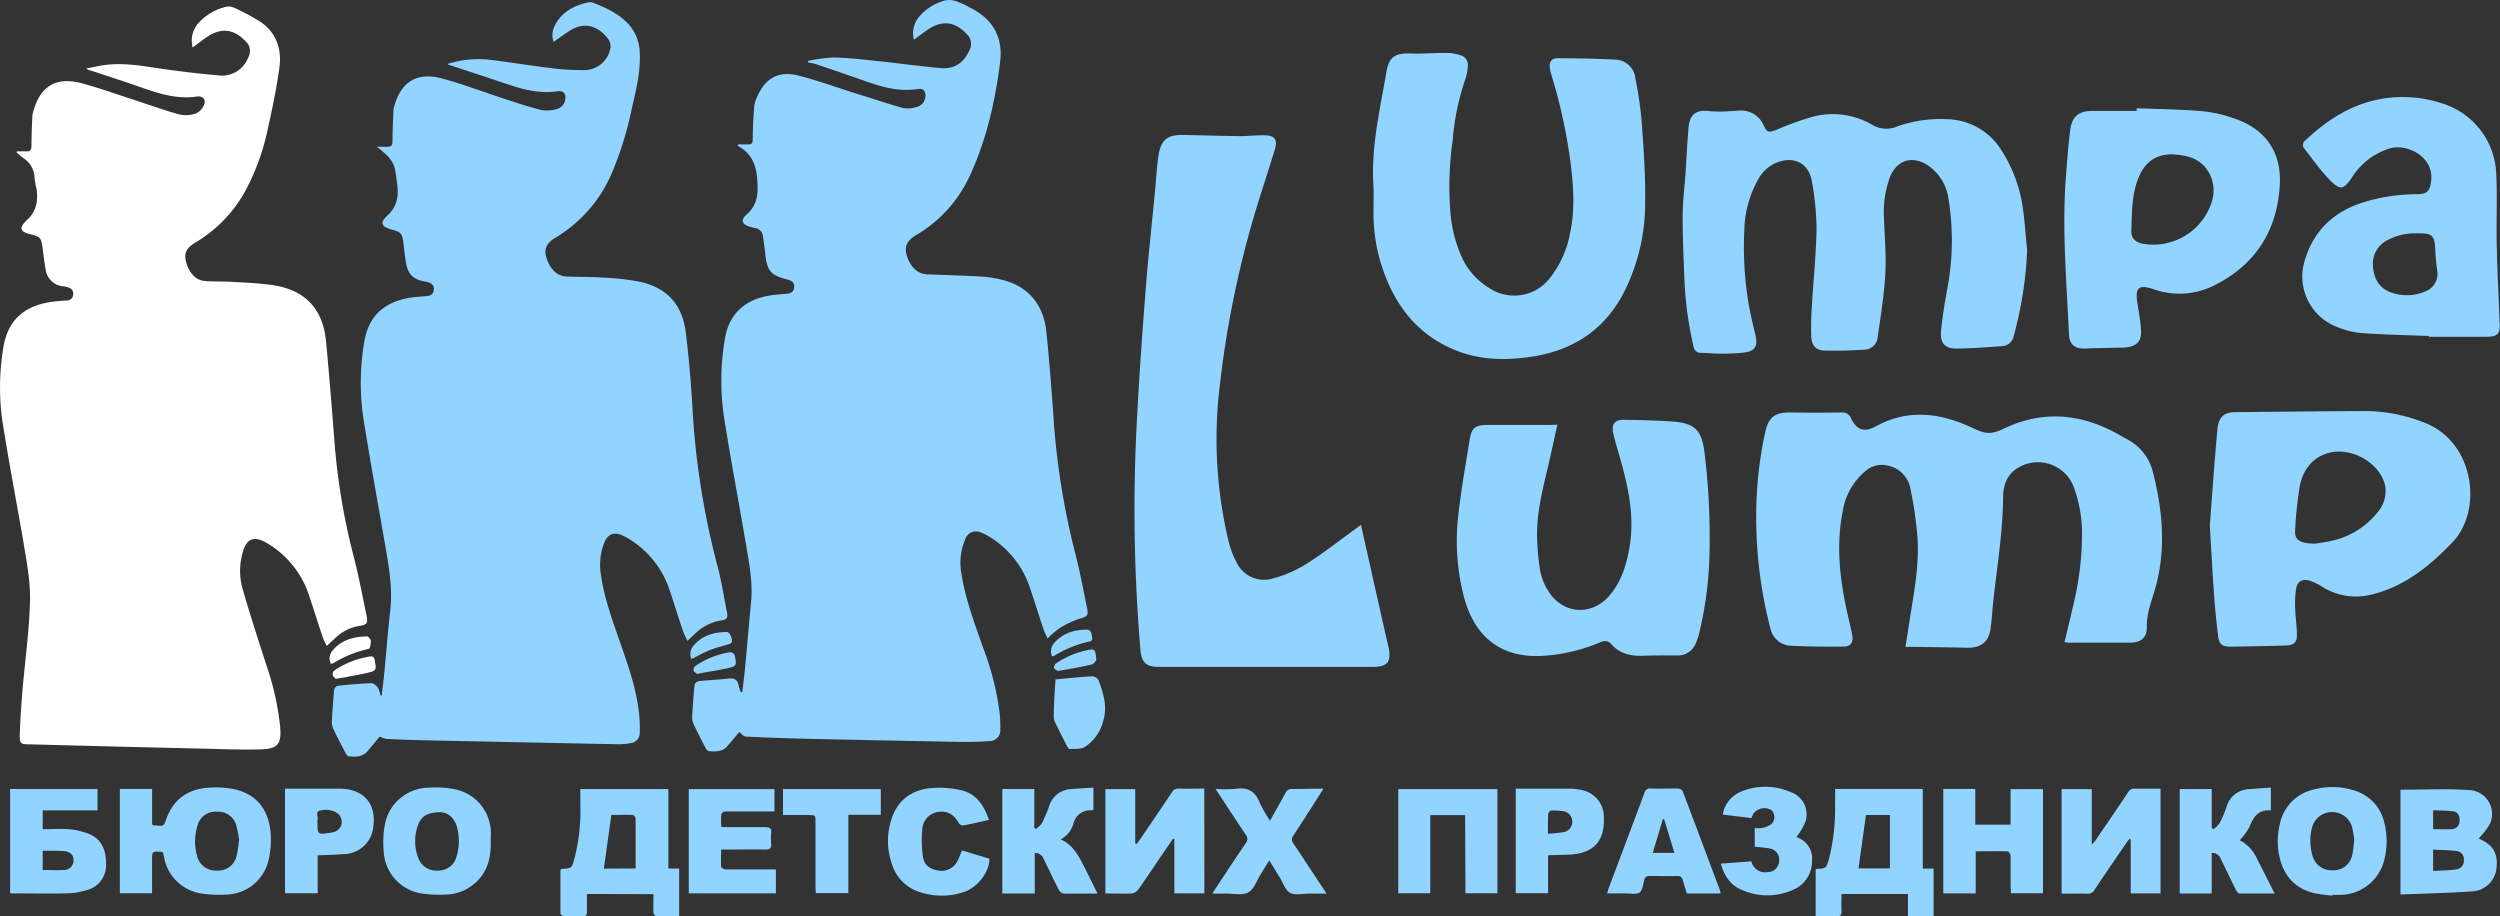 <svg xmlns="http://www.w3.org/2000/svg" viewBox="0 0 547.11 200.57"><rect x="0" y="0" width="547.11" height="200.57" fill="#333333" stroke="none"/><defs><style>.cls-1{fill:#91d4ff;}.cls-2{fill:#fff;}</style></defs><title>Logo_svg_2</title><g id="Слой_2" data-name="Слой 2"><g id="Слой_1-2" data-name="Слой 1"><path class="cls-1" d="M83.53,152.23c.2-1.68.42-3.37.58-5.06.44-4.57.79-9.16,1.31-13.72.48-4.32-.17-8.53-.89-12.75-1.66-9.72-3.46-19.42-5-29.16a52.89,52.89,0,0,1,.17-16.61c.93-5.85,4.48-9,10.48-9.84,1-.13,2-.21,3-.27s1.67-.38,1.76-1.42-.63-1.47-1.49-1.71a5.77,5.77,0,0,0-.6-.1c-2.48-.5-3.56-1.56-4-4.1-.26-1.41-.39-2.85-.56-4.27-.26-2.15-.5-2.42-2.62-3s-2.65-1.46-.94-3c2.47-2.23,2.58-4.87,2.06-7.78a18.91,18.91,0,0,0-.48-2.95,7,7,0,0,0-1.41-2.27,25.32,25.32,0,0,0-2.44-2.11h2.33c.79,0,1.1-.3,1.1-1.15,0-2.31.14-4.63.22-6.94a3,3,0,0,1,.12-.58c1.45-5.52,5-7.76,10.55-6.25,4.69,1.27,9.25,3,13.87,4.53,2.58.83,5.16,1.69,7.78,2.35a7.67,7.67,0,0,0,3.19-.13,2.56,2.56,0,0,0,2.09-2.22c.2-1.18-.44-1.94-1.62-1.76-3.92.61-7.6-.36-11.26-1.6-4.19-1.42-8.4-2.78-12.59-4.18-.07,0-.12-.1-.24-.21a22.49,22.49,0,0,1,9.27-.88c4.6.57,9.17,1.32,13.77,1.87a53.55,53.55,0,0,0,7.05.38,5.84,5.84,0,0,0,5.46-4.61,2.83,2.83,0,0,0-.31-2c-1.72-2.42-4.64-4.24-8.1-2.27-1.34.77-2.57,1.74-4,2.7a4.48,4.48,0,0,1,.31-3.62c1.48-2.94,4.14-4.3,7.19-5a2.1,2.1,0,0,1,1.19.07c2.88,1.13,5.66,2.42,7.8,4.77A9.6,9.6,0,0,1,140,11.45c.23,4.13-.78,8.09-1.68,12.06a74.69,74.69,0,0,1-4.53,14.61A30.25,30.25,0,0,1,121.58,52c-1.87,1.1-2.5,2.39-2.1,4,.65,2.63,2.3,4.39,4.37,4.5,2.67.13,5.36.06,8,.24a57.18,57.18,0,0,1,8,.88c6.13,1.31,9.49,5,10.25,11.27.62,5.15,1.08,10.33,1.39,15.51a172.81,172.81,0,0,0,5.43,35.1c.94,3.42,1.48,7,2.16,10.44.27,1.38,0,1.66-1.38,1.86a10.53,10.53,0,0,0-5.65,2.94l-1.63,1.52c-.37-.86-.74-1.56-1-2.3-1-2.91-1.86-5.85-2.86-8.76a20.68,20.68,0,0,0-9-11.31,13,13,0,0,0-1.16-.63c-2.08-1-3.47-.4-4.26,1.75a13.51,13.51,0,0,0-.66,6.61c.74,5.26,2.56,10.21,4.3,15.18s3.54,10.11,4.09,15.48a29,29,0,0,1,.13,4.06,2.21,2.21,0,0,1-2,2.29,12.85,12.85,0,0,1-2.62.25q-21.16-.42-42.34-.87-4.2-.09-8.39-.3a6.74,6.74,0,0,1-1.56-.51c-.78.93-1.72,2.09-2.69,3.22-1.11,1.29-2.63,1.25-4.1,1.08-.34,0-.66-.68-.88-1.1-.85-1.6-1.69-3.21-2.47-4.86a3.58,3.58,0,0,1-.33-1.61q.18-3.54.52-7.06a1.17,1.17,0,0,1,.77-.79c2.47-.25,4.94-.48,7.41-.57.46,0,1.06.56,1.38,1a5.63,5.63,0,0,1,.56,1.68Z"/><path class="cls-1" d="M162.45,151.48c.2-1.73.43-3.46.59-5.19.46-4.86.86-9.72,1.33-14.57.41-4.28-.42-8.45-1.12-12.62-1.57-9.25-3.33-18.47-4.79-27.74a54.3,54.3,0,0,1,.18-17.21c.9-5.52,4.49-8.74,10.22-9.54,1.06-.15,2.14-.22,3.22-.31.92-.07,1.66-.39,1.73-1.44s-.62-1.47-1.51-1.69c-3.68-.93-4.48-1.91-4.85-5.88-.12-1.19-.32-2.38-.48-3.57a2,2,0,0,0-1.78-1.82c-.27,0-.54-.14-.81-.21-2-.5-2.46-1.44-.92-2.81,2.57-2.3,2.48-5,2.21-8.1s-1.48-5.39-4.25-6.9l.16-.28c.52,0,1,0,1.55,0,1.53.06,1.59-.08,1.61-1.58,0-2.26.15-4.53.32-6.8a6.26,6.26,0,0,1,.6-1.93c1.71-4.1,4.69-5.86,9-4.77s8.68,2.69,13,4.05c3.31,1,6.6,2.14,9.94,3.06a6.08,6.08,0,0,0,2.83-.16,2.58,2.58,0,0,0,2.1-2.45c0-1.13-.49-1.73-1.59-1.55-4,.65-7.69-.35-11.37-1.65s-7.31-2.53-11-3.78a14.73,14.73,0,0,0-1.75-.38l0-.33a35.29,35.29,0,0,1,5.65-.75c3.19.07,6.37.44,9.54.78,4.65.48,9.27,1.14,13.93,1.55,3,.26,5-1.24,6.23-3.94a2.92,2.92,0,0,0-.6-3.51c-2.66-2.81-5.48-3.11-8.66-.88-.94.66-1.86,1.35-2.91,2.12a5.61,5.61,0,0,1,1.12-5A11.09,11.09,0,0,1,206.84.1a4.59,4.59,0,0,1,2.55.22,21.39,21.39,0,0,1,3,1.41c4.89,2.44,7.16,6.45,6.48,11.84-1.08,8.63-3,17.08-6.68,25a29.05,29.05,0,0,1-11.67,12.86c-2,1.18-2.61,2.47-2.15,4.22.68,2.6,2.37,4.29,4.48,4.38,4,.17,7.91.26,11.86.49a25.7,25.7,0,0,1,4.84.78c5.51,1.44,8.84,5.37,9.45,11.36s1.05,11.78,1.49,17.68a163.39,163.39,0,0,0,4.84,30.84c1,3.85,1.73,7.8,2.53,11.71.39,1.91.14,2-1.71,2.54a20.46,20.46,0,0,0-4.37,2.11,18.25,18.25,0,0,0-2.5,2.18,19.48,19.48,0,0,1-.9-1.95c-1-3-1.9-5.94-2.9-8.88a20.7,20.7,0,0,0-9-11.46,10.09,10.09,0,0,0-1.71-.85,2.49,2.49,0,0,0-3.54,1.44,13.18,13.18,0,0,0-.81,7.64c.88,5.6,2.91,10.87,4.76,16.18a60.79,60.79,0,0,1,3.6,14.37,28.78,28.78,0,0,1,.13,3.35,2.36,2.36,0,0,1-2.38,2.62c-2.31.17-4.63.21-7,.17q-15.76-.29-31.55-.64-7.36-.16-14.74-.51c-.52,0-1-.66-1.46-1-.74.88-1.7,2.05-2.68,3.18s-2.57,1.15-4,1c-.29,0-.61-.53-.79-.88-.88-1.68-1.74-3.37-2.54-5.09a3.57,3.57,0,0,1-.29-1.62c.12-2.31.29-4.63.52-6.93a1.22,1.22,0,0,1,.87-.79c2.18-.24,4.38-.32,6.57-.57,1.28-.14,2,.27,2.22,1.54a13.26,13.26,0,0,0,.41,1.36Z"/><path class="cls-2" d="M3.71,33.12c.63,0,1.26,0,1.87,0,1,.08,1.32-.23,1.31-1.27,0-2.19.11-4.39.2-6.58a4,4,0,0,1,.18-.82c1.45-5.45,4.87-7.67,10.32-6.3,3.82,1,7.54,2.34,11.29,3.56,3.42,1.1,6.8,2.34,10.25,3.31a6.84,6.84,0,0,0,3.64-.15,3.48,3.48,0,0,0,1.84-1.82c.55-1.19-.19-2.12-1.49-1.93-4.19.64-8.06-.54-11.93-1.89-3.69-1.29-7.41-2.5-11.11-3.73A3.06,3.06,0,0,1,18.84,15c1.44-.27,2.87-.63,4.32-.8,4.59-.56,9.07.44,13.58,1.05,3.6.48,7.22.92,10.84,1.22a6.13,6.13,0,0,0,6.74-3.9A2.84,2.84,0,0,0,53.72,9C51.08,6.26,48.31,6,45.16,8.19c-1,.68-1.92,1.41-3,2.2a5.79,5.79,0,0,1,1.21-5.27,11.7,11.7,0,0,1,5.85-3.57,2.82,2.82,0,0,1,1.86.08,45.38,45.38,0,0,1,6,3.21c3.44,2.36,4.61,6,4.07,9.9-.63,4.65-1.61,9.27-2.63,13.86A50.12,50.12,0,0,1,54.1,41,29.62,29.62,0,0,1,42.88,53c-2,1.18-2.58,2.29-2.25,3.93.5,2.45,2.07,4.35,4,4.54s4.07.09,6.11.21c2.95.18,5.91.28,8.83.7q10.77,1.55,11.79,12.39c.71,7.52,1.3,15,1.89,22.58A144.09,144.09,0,0,0,77.46,122c1.07,4.17,1.86,8.42,2.74,12.64.37,1.77.12,2.09-1.67,2.36a9.6,9.6,0,0,0-5,2.5c-.63.55-1.24,1.13-2,1.86a16.05,16.05,0,0,1-.85-1.73c-1-3-1.93-6-2.94-9A20.85,20.85,0,0,0,59,119.2c-.37-.23-.75-.46-1.14-.66-2.32-1.18-3.81-.58-4.61,1.91a14.55,14.55,0,0,0-.1,8.64c1.62,5.55,3.39,11.06,5.18,16.56a61.6,61.6,0,0,1,2.95,13.06c.41,4.17-.37,5.22-4.58,5.3-3.28.06-6.56,0-9.83-.12q-20.28-.46-40.54-1c-1.78,0-2.08-.22-2-2,.1-3.23.31-6.46.58-9.69.56-6.61,1.51-13.2,1.66-19.82.1-4.3-.78-8.65-1.47-12.94C3.6,109.73,1.91,101,.54,92.26a52.79,52.79,0,0,1,.16-16C1.61,70.08,5.34,66.75,11.77,66c.91-.11,1.83-.18,2.74-.24A1.36,1.36,0,0,0,16,64.59a1.39,1.39,0,0,0-1-1.67,6.62,6.62,0,0,0-1.17-.27A4.2,4.2,0,0,1,10,59c-.31-1.65-.49-3.32-.72-5-.26-1.89-.54-2.22-2.35-2.66C4.32,50.77,4,49.9,6,48.05s2.35-4.14,2-6.67A17.54,17.54,0,0,1,7.57,39,5.3,5.3,0,0,0,5.12,34.6c-.51-.37-1-.81-1.47-1.21Z"/><path class="cls-1" d="M297.84,114.84c1.08,4.86,2.13,9.52,3.17,14.18q1.38,6.14,2.77,12.27c0,.16.09.31.12.46.59,3.11-.25,4.18-3.41,4.19q-23.46,0-46.92,0c-2.76,0-3.8-1-4-3.79a364.26,364.26,0,0,1-.77-50.1c.51-9.89,1.23-19.78,2-29.66.55-7,1.36-14,2-21,.25-2.55.37-5.11.78-7.63.51-3.15,2-4.28,5.2-4.23,4.16.07,8.31.21,12.47.26,1.75,0,3.51-.19,5.27-.19,2.45,0,3.15.86,2.44,3.21-1.57,5.2-3.33,10.34-4.84,15.55A218.3,218.3,0,0,0,267,83.9a96.45,96.45,0,0,0,1.89,34.65,19,19,0,0,0,1.69,4.45,6.65,6.65,0,0,0,8.08,3.57,27.16,27.16,0,0,0,7.1-3.07c3.67-2.32,7.1-5,10.63-7.58C296.85,115.62,297.25,115.29,297.84,114.84Z"/><path class="cls-1" d="M451.8,140.53c.63-2.61,1.26-5.16,1.84-7.72a67.4,67.4,0,0,0,2-16.61,29.94,29.94,0,0,0-1.73-9.39,8.38,8.38,0,0,0-12.1-4.54c-2.52,1.4-3.42,3.81-3.44,6.46-.06,7.71-1.33,15.28-2.16,22.91-.21,1.94-.31,3.91-.57,5.84-.4,3-2.15,4.34-5.09,4.27-4.07-.1-8.14-.13-12.22-.19h-1.32c.44-2.84.86-5.59,1.3-8.33.86-5.25,1.7-10.53,1.3-15.86a85.5,85.5,0,0,0-1.48-10.18,6.29,6.29,0,0,0-5.17-5.33,5.41,5.41,0,0,0-4.7,1.21,14.38,14.38,0,0,0-5,8.89c-1.43,7.2-.68,14.33.84,21.41.4,1.88.88,3.73,1.25,5.61.29,1.53-.3,2.5-1.78,2.52-3.87.05-7.75,0-11.61-.18a4.75,4.75,0,0,1-4.5-3.74c-.75-2.85-1.36-5.75-1.84-8.66a96.73,96.73,0,0,1-1.25-18.39,85.65,85.65,0,0,1,1.95-16c.72-3.27,2.16-4.31,5.48-4.26q5.58.08,11.16,0a2,2,0,0,1,2.13,1.27c1.2,2.55,2.9,3.15,5.37,1.79,7-3.87,14-3,20.91.18,1.62.74,3.18,1.56,5,1.1a9.76,9.76,0,0,0,2-.73c7.8-3.8,15.58-3.56,23.32.17,1.33.64,2.59,1.42,3.89,2.12a11,11,0,0,1,5.63,7.39c2.2,8.7,2.87,17.42.18,26.14-.76,2.48-1.64,4.86-1.58,7.55.05,2.31-1.32,3.38-3.62,3.39-4.56,0-9.12,0-13.68,0C452.37,140.6,452.14,140.56,451.8,140.53Z"/><path class="cls-1" d="M443.63,54.75a83.67,83.67,0,0,1-2.92,18.7,2.71,2.71,0,0,1-2.46,2.29c-3.39.25-6.78.51-10.17.54-2.36,0-3.5-1.2-3.31-3.59.25-3,.76-6,1.29-9a56.54,56.54,0,0,0,.34-20.26,10.49,10.49,0,0,0-4.49-7.23c-3.38-2.23-6.75-1.23-8.29,2.52a22.09,22.09,0,0,0-1.31,9.19c.13,4,.51,8.07.28,12.08-.26,4.58-1,9.13-1.66,13.68a3,3,0,0,1-3.06,2.86c-2.79.18-5.59.26-8.38.2-2,0-3-1-3.1-3a66.55,66.55,0,0,1,.15-7.06c.32-5.5.9-11,1-16.51a60.34,60.34,0,0,0-1-10.36c-.68-4.26-4.2-5.87-8.21-4a8.09,8.09,0,0,0-3.5,3.35,23.63,23.63,0,0,0-3.1,11.32,74.87,74.87,0,0,0,1.09,16.84c.38,2,.88,4,1.35,6.06.53,2.3,0,3.42-2.37,3.77a42.15,42.15,0,0,1-5.85.24c-1.19,0-2.39-.15-3.59-.16a1.58,1.58,0,0,1-1.75-1.41,79.76,79.76,0,0,1-2-15.06c-.17-4.48-.39-9-.37-13.43,0-3,.39-6.06.6-9.09.23-3.47.39-6.95.7-10.41.27-2.91,1.77-3.88,4.67-3.49a28,28,0,0,0,4.3,0c.76,0,1.52-.12,2.28-.13a5.31,5.31,0,0,1,5.17,3.22c.78,1.6,1.1,1.64,2.78,1a64.64,64.64,0,0,1,7.85-2.84,17.12,17.12,0,0,1,13.1,1.71,5.93,5.93,0,0,0,5.38.43,28.15,28.15,0,0,1,11.07-1.63,14.3,14.3,0,0,1,11.55,6.31,31.66,31.66,0,0,1,5,13.12C443.13,48.61,443.3,51.69,443.63,54.75Z"/><path class="cls-1" d="M300.6,41.1c-.65-8.61,1.37-16.94,2.8-25.32.56-3.35,1.93-4.18,5.33-4.07,2.63.09,5.27-.14,7.91-.13a9.79,9.79,0,0,1,2.93.5,2.18,2.18,0,0,1,1.65,2.47,10.05,10.05,0,0,1-.47,2.58,53.7,53.7,0,0,0-2.83,13.55,70,70,0,0,0-.53,15.44,29.3,29.3,0,0,0,2.88,10.93,15.44,15.44,0,0,0,5.5,5.9,9.87,9.87,0,0,0,13.44-2.14,22.15,22.15,0,0,0,4.38-9.75c1.12-5.07.77-10.16.14-15.27a116.72,116.72,0,0,0-4.29-19.63,9.23,9.23,0,0,1-.27-1.29c-.18-1.36.39-2.14,1.75-2.12,4.07,0,8.15.07,12.22.29a4.55,4.55,0,0,1,4.75,4.12A81.35,81.35,0,0,1,359.3,27c.41,5.69.82,11.41.73,17.12A43.1,43.1,0,0,1,354.85,65C350.6,72.48,344,76.63,335.6,78c-5.51.86-11,.91-16.33-1.07-8.61-3.2-13.8-9.64-16.69-18.13a37.32,37.32,0,0,1-2-12.13C300.6,44.78,300.6,42.94,300.6,41.1Z"/><path class="cls-1" d="M340.82,92.93c-.76,3.42-1.44,6.66-2.21,9.88-1.23,5.17-2.5,10.34-2.19,15.72a51.31,51.31,0,0,0,.69,6.66,13,13,0,0,0,1.67,4.06c3.15,5.21,9.56,5.68,13.51,1,2.49-2.92,3.58-6.47,4.26-10.15,1.2-6.51-.05-12.8-1.77-19-.57-2.08-1.24-4.13-1.72-6.23s.42-3.09,2.51-3c3.44.07,6.88.13,10.3.37,5.09.35,6.59,1.88,7.17,7a149.9,149.9,0,0,1,1,24.06,81.16,81.16,0,0,1-2.24,15.5,11,11,0,0,1-.67,1.93,4.2,4.2,0,0,1-4.36,2.7c-2.44,0-4.87,0-7.3.08-2.63.07-5-.43-6.83-2.53-.82-1-1.77-.71-2.73-.3a37.87,37.87,0,0,1-10.63,2.71c-9.89,1.16-16.37-3.22-18.92-12.82a48.43,48.43,0,0,1-1.24-17.61c.6-5.55,1.59-11.06,2.48-16.57.47-2.89,1.23-3.41,4.19-3.4q6.76,0,13.55,0Z"/><path class="cls-1" d="M483.6,115c.5-6.48,1-13.69,1.65-20.89.23-2.73,1.39-3.88,3.77-3.91,9.68-.1,19.35-.2,29-.24a35.48,35.48,0,0,1,12.15,2.38c11.37,4.05,13.32,19.29,6.5,26.38-4.93,5.13-10.41,9.61-17.57,11.37a13.84,13.84,0,0,1-10.93-1.7,13.31,13.31,0,0,0-2.57-1.26c-1.59-.56-2.78,0-3.09,1.63a21.23,21.23,0,0,0-.22,4.51c.05,1.91.38,3.82.38,5.73,0,1.59-.72,2.22-2.33,2.26q-6.12.18-12.23.26c-1.74,0-2.46-.51-2.68-2.23-.38-3.09-.69-6.19-.91-9.3C484.19,125.29,483.94,120.54,483.6,115ZM506.54,119c1.21-.21,2.53-.34,3.8-.67A17.43,17.43,0,0,0,520.4,112a7,7,0,0,0,1.61-5.48c-.9-5.15-7.62-9-12.81-7.28-3.51,1.15-5.28,3.9-5.93,7.25a83.07,83.07,0,0,0-1,9.74c-.11,1.51.77,2.35,2.29,2.57C505.15,118.93,505.8,118.94,506.54,119Z"/><path class="cls-1" d="M531.57,73.53c-4.91-.19-9.83-.29-14.73-.64a17.89,17.89,0,0,1-5.32-1.31,11.82,11.82,0,0,1-7-15c2.1-6.66,6.82-10.64,13.41-12.52a40,40,0,0,1,10.88-1.56c2.39,0,3-.66,3.24-3,.61-5.35-5.57-8.26-9.33-6.94a15,15,0,0,0-7.83,6c-2,3-2.7,3.27-5.22.63-2-2.07-3.63-4.45-5.41-6.7a1.22,1.22,0,0,1,.29-1.8c4.69-4.39,9.91-7.81,16.34-9a27,27,0,0,1,13.38.89,16.77,16.77,0,0,1,12,15.1c.29,5.42,0,10.87.13,16.3s.39,10.62.6,15.93a2.21,2.21,0,0,0,0,.35c.27,2.82-.3,3.45-3.11,3.45H531.58Zm-2.32-22.46a12.93,12.93,0,0,0-7,1.61,5.75,5.75,0,0,0-2.94,5.63c.19,2.68,1.37,4.77,4,5.71a10.26,10.26,0,0,0,7.49-.25,4.11,4.11,0,0,0,2.55-4.66c-.19-1.42-.33-2.85-.4-4.29C532.82,51.54,532.29,51,529.25,51.07Z"/><path class="cls-1" d="M467.61,23.69c4.78.19,9.58.24,14.34.64A30.43,30.43,0,0,1,489.16,26c6.47,2.24,10,7.09,9.78,13.93-.39,10.14-5.07,17.83-14.25,22.47a16.94,16.94,0,0,1-13.28.93l-.46-.15c-2.86-.89-3.67-.19-3.24,2.83.29,2,.71,4.1.84,6.16.16,2.53-.95,3.66-3.51,3.88-.79.07-1.59,0-2.39.06-2.08.05-4.16.06-6.23.16-2.32.1-3.53-.81-3.64-3.12-.51-11.5-1.56-23-.66-34.51.26-3.39.51-6.78.93-10.15.38-3,1.88-4.2,4.83-4.22,3.24,0,6.47,0,9.71,0Zm7.57,10.08a12.49,12.49,0,0,0-1.77.19c-3.18.69-4.79,3-5.75,5.85-1.18,3.49-1.1,7.16-1.23,10.78-.06,1.55.91,2.44,2.49,2.75A13.41,13.41,0,0,0,484,44.26a8,8,0,0,0-.59-6.49C481.63,34.67,478.69,33.92,475.18,33.77Z"/><path class="cls-1" d="M33.29,172.66c0,2.35,0,4.58,0,6.81,0,.53-.18,1.27.72,1.19s1.73.51,2.17-.82c1.57-4.83,4.81-7.29,9.94-7.48a20.31,20.31,0,0,1,5.23.37c4.88,1.1,7.62,4.59,7.91,10.08a19.19,19.19,0,0,1-.47,5.34,9.71,9.71,0,0,1-9.19,7.62,26,26,0,0,1-5.36-.21,9.76,9.76,0,0,1-8.32-7.88c-.08-.39-.17-.77-.25-1.12-.13-.07-.2-.13-.27-.13-2.12-.16-2.12-.16-2.12,1.92v7.13H26.23V172.66Zm19.05,11.18a27.44,27.44,0,0,0-.65-3.3,4.11,4.11,0,0,0-4.22-2.9,4,4,0,0,0-4.21,2.91,11.62,11.62,0,0,0-.17,6.61,4.18,4.18,0,0,0,4.38,3.36,4.11,4.11,0,0,0,4.34-3.37C52.07,186.11,52.15,185,52.34,183.84Z"/><path class="cls-1" d="M128.44,195.64c0,1.34,0,2.61,0,3.88,0,.78-.24,1.07-1,1-1.32-.05-2.64,0-4,0-.28,0-.79-.37-.79-.58,0-3.23,0-6.46,0-9.62a2,2,0,0,1,.34-.17c2.15-.12,2.13-.13,2.73-2.3A40.81,40.81,0,0,0,127,176.21c0-1.15,0-2.3,0-3.53h19.27v17.4h2.36v10.46c-1.7,0-3.37,0-5,0-.23,0-.6-.55-.62-.86-.07-1.31,0-2.62,0-4Zm10.66-5.58c0-3.76,0-7.38,0-11,0-.25-.41-.71-.65-.71-1.58-.07-3.17,0-4.66,0-.56,4-1.1,7.84-1.64,11.75Z"/><path class="cls-1" d="M401.61,172.66h19.18v17.43h2.37v10.37h-5.62v-4.81H403c0,1.22-.07,2.44,0,3.66.07,1-.34,1.3-1.31,1.26-1.42-.07-2.85,0-4.34,0V190.29a1.4,1.4,0,0,1,.27-.14c2.06-.1,2-.11,2.63-2.15a44.78,44.78,0,0,0,1.34-12C401.62,174.94,401.61,173.87,401.61,172.66Zm6.74,5.7c-.55,4-1.09,7.83-1.63,11.68h6.88V178.36Z"/><path class="cls-1" d="M472.82,195.51h-6.53V183.69l-.25-.1c-.2.24-.43.48-.61.74-2.37,3.47-4.74,6.93-7.07,10.42a1.62,1.62,0,0,1-1.55.83c-1.84-.05-3.68,0-5.64,0V172.7h6.6v12.15c.4-.45.62-.65.78-.88,2.41-3.54,4.83-7.06,7.2-10.62a1.5,1.5,0,0,1,1.46-.76c1.83,0,3.67,0,5.61,0Z"/><path class="cls-1" d="M263.57,195.5H257V183.63l-.29-.08-3.61,5.27c-1.35,2-2.66,4-4.06,5.93a2.16,2.16,0,0,1-1.42.78c-1.87.08-3.75,0-5.72,0V172.69h6.54v11.89l.3.12c.29-.39.59-.76.86-1.16,2.29-3.37,4.59-6.74,6.85-10.13a1.59,1.59,0,0,1,1.54-.83c1.83.06,3.66,0,5.56,0Z"/><path class="cls-1" d="M525.33,172.82c5.18,0,10.22-.25,15.23.09a5.24,5.24,0,0,1,4.36,7.36,15.47,15.47,0,0,1-2.48,3.2c-.12-.07,0,.05.21.13,3,1.32,4.09,3.28,3.68,6.46a5.61,5.61,0,0,1-5.18,5c-5.24.38-10.49.48-15.82.7Zm7.14,17.79c1.77-.11,3.48-.12,5.16-.36a1.87,1.87,0,0,0,1.57-2,1.79,1.79,0,0,0-1.52-2c-1.72-.22-3.46-.23-5.21-.32Zm0-9.15c1.41,0,2.76.07,4.09,0a1.75,1.75,0,0,0,1.7-1.83c.07-1.1-.37-2-1.5-2.08-1.4-.18-2.83-.16-4.29-.23Z"/><path class="cls-1" d="M425.28,172.66h7v7.81H440V172.7h7.09v22.78h-7c0-.58-.08-1.2-.08-1.82,0-2.11,0-4.23,0-6.35,0-.35-.41-1-.64-1-2.27-.07-4.55,0-7,0v9.2h-7.09Z"/><path class="cls-1" d="M320.64,178.38H313v17.11h-7V172.7h21.7v22.78h-7Z"/><path class="cls-1" d="M21.34,172.67v4.68h-12v4.11c1.9,0,3.78-.12,5.63,0a16.2,16.2,0,0,1,4.41,1c2.83,1.11,4,3.56,3.82,7.28a5.6,5.6,0,0,1-4.37,5.1,16.38,16.38,0,0,1-4.23.67c-3.92.09-7.83,0-11.75,0-.19,0-.38,0-.64-.06V172.67Zm-12,13.51v4.21c1.6,0,3.12.1,4.62,0a2.06,2.06,0,0,0,2.12-2.26c0-1.12-.84-1.83-2.33-1.9S10.84,186.18,9.31,186.18Z"/><path class="cls-1" d="M510.47,196a36,36,0,0,1-3.91-.51c-4.25-1-6.74-3.74-7.7-7.94a15.56,15.56,0,0,1,0-6.89,9.76,9.76,0,0,1,7.6-7.91,15.7,15.7,0,0,1,8.65.21,9.52,9.52,0,0,1,6.71,7.18,16.57,16.57,0,0,1-.05,8.07,10,10,0,0,1-9.37,7.62c-.64,0-1.28,0-1.92,0Zm4.76-12.14a25.31,25.31,0,0,0-.53-3,4.55,4.55,0,0,0-8.66,0,11.51,11.51,0,0,0,0,6.27,4.31,4.31,0,0,0,4.41,3.33,4.17,4.17,0,0,0,4.35-3.51C515,186,515.07,185,515.23,183.83Z"/><path class="cls-1" d="M107.39,184.08c.1,3.66-.73,7-3.72,9.42A9.77,9.77,0,0,1,98,195.75a26.88,26.88,0,0,1-5.6-.2A9.78,9.78,0,0,1,84,186.66a22,22,0,0,1,.2-6.06,9.86,9.86,0,0,1,9.46-8.21,22.81,22.81,0,0,1,5.84.32,9.81,9.81,0,0,1,7.92,9.33C107.43,182.71,107.39,183.4,107.39,184.08Zm-11-6.33c-2.57,0-4,.71-4.76,2.43a10.28,10.28,0,0,0,0,7.82,4.22,4.22,0,0,0,4.26,2.52,4.06,4.06,0,0,0,4-3,11.77,11.77,0,0,0,.13-6.5C99.42,178.87,97.9,177.76,96.34,177.75Z"/><path class="cls-1" d="M240.19,195.56c-2.62,0-5,0-7.41,0a1.55,1.55,0,0,1-1.06-.81c-1.13-2.2-2.17-4.45-3.27-6.67a2.06,2.06,0,0,0-2-1.43v8.88h-7.1V172.67h7v8.5l.34.26c.44-.41,1-.74,1.3-1.24a27.56,27.56,0,0,0,1.55-3.62,5.32,5.32,0,0,1,4.93-3.89c1.58-.13,3.16-.21,4.82-.31v4.86a1.4,1.4,0,0,1-.44.1,3.78,3.78,0,0,0-3.9,2.75,5.52,5.52,0,0,1-2.83,3.61c2.67,1.2,3.82,3.45,5,5.69C238.12,191.36,239.1,193.36,240.19,195.56Z"/><path class="cls-1" d="M490.15,183.88a8.37,8.37,0,0,1,3.76,4c1.28,2.47,2.52,5,3.89,7.67-2.72,0-5.21,0-7.7,0-.29,0-.65-.52-.82-.87-1.11-2.21-2.15-4.45-3.26-6.67a1.94,1.94,0,0,0-2-1.34v8.86h-7V172.68h7v8.53l.39.25a6.59,6.59,0,0,0,1.37-1.37,27.31,27.31,0,0,0,1.49-3.52,5.27,5.27,0,0,1,4.81-3.86c1.59-.13,3.17-.23,4.88-.36v5c-2.66-.23-3.82,1.38-4.66,3.6A14.55,14.55,0,0,1,490.15,183.88Z"/><path class="cls-1" d="M169.49,172.7v4.89h-5.9c-1.64,0-3.28,0-4.92,0a1.09,1.09,0,0,0-.83.65,24.23,24.23,0,0,0,0,2.72c.58,0,1,.06,1.51.06,2.68,0,5.36,0,8,0,1.05,0,1.57.21,1.42,1.38a9.66,9.66,0,0,0,0,2.15c.11,1-.23,1.4-1.32,1.37-2.72-.07-5.44,0-8.15,0h-1.49c0,1.31-.06,2.54,0,3.76,0,.23.66.58,1,.59,3.16,0,6.32,0,9.48,0h1.51v5.23H150.73V172.7Z"/><path class="cls-1" d="M289.64,172.6c-2.29,3.57-4.4,6.91-6.57,10.21a1.39,1.39,0,0,0,0,1.81c2.38,3.54,4.72,7.12,7.24,10.94h-3.84c-1.4,0-3.05.42-4.13-.17s-1.56-2.23-2.3-3.41-1.42-2.31-2.26-3.68c-.67,1.07-1.24,2-1.82,2.92-.9,1.41-1.5,3.36-2.79,4.08s-3.26.23-4.93.26h-2.94c.38-.61.66-1.07,1-1.53,2.09-3.16,4.17-6.34,6.31-9.47a1.46,1.46,0,0,0,0-1.92c-2.19-3.24-4.31-6.53-6.61-10a29.06,29.06,0,0,0,4.4,0c2.69-.43,4.32.55,5.3,3.06a32,32,0,0,0,2.23,3.91c1.19-2.12,2.3-4.05,3.35-6a1.51,1.51,0,0,1,1.57-.94C285,172.65,287.21,172.6,289.64,172.6Z"/><path class="cls-1" d="M376.53,195.53h-7.38c-.28-.94-.59-1.88-.85-2.83-.18-.66-.46-1-1.23-1-2,.06-4.08,0-6.11,0a1,1,0,0,0-1.1.81c-.29,1-.38,2.36-1.07,2.82s-2.07.18-3.14.19h-3.94c.13-.45.21-.8.33-1.12,2.61-6.95,5.24-13.89,7.82-20.84a1.26,1.26,0,0,1,1.44-1c1.95.07,3.91,0,5.87,0a1.38,1.38,0,0,1,1.07.59c2.77,7.27,5.49,14.56,8.22,21.85A2.35,2.35,0,0,1,376.53,195.53Zm-14.84-8.88h4.75l-2.26-7.39-.27,0Z"/><path class="cls-1" d="M216.42,179.44c-2,.43-3.81.87-5.69,1.22a1.09,1.09,0,0,1-.86-.49c-1.07-1.89-2.51-2.75-4.35-2.5a4,4,0,0,0-3.66,3.58,25.88,25.88,0,0,0,.13,6.28c.25,1.82,1.55,2.72,3.45,3a3.87,3.87,0,0,0,4.09-2.09c.37-.7.61-1.47,1-2.32l6,1.8c.06,2.83-2.6,6.37-5.73,7.34a15.22,15.22,0,0,1-10.33-.33,9.28,9.28,0,0,1-5.36-6.11,15.17,15.17,0,0,1,.06-9.78c1.4-4.11,4.53-6.24,8.73-6.58a21.25,21.25,0,0,1,6.51.49C213.62,173.71,215.36,176.23,216.42,179.44Z"/><path class="cls-1" d="M62.38,172.6H70c1.56,0,3.12,0,4.68,0,5.07.18,7.74,3.43,7,8.44a6.58,6.58,0,0,1-6.41,5.88c-1.86.15-3.73.18-5.75.27v8.3H62.38Zm7.1,7.27c0,2.81,0,2.82,2.87,2.36a4.75,4.75,0,0,0,.92-.22,2.28,2.28,0,0,0,1.3-3.13c-.53-1.26-2.55-2-4.52-1.49-1.17.31-.32,1.42-.57,2.13A1.37,1.37,0,0,0,69.48,179.87Z"/><path class="cls-1" d="M338.79,187.17v8.3h-7.08V172.6h1.09c3.55,0,7.11,0,10.66,0a12.64,12.64,0,0,1,2.61.28A6,6,0,0,1,351,179c.15,5-2.12,7.59-7.11,8-1.24.09-2.48.08-3.71.12Zm0-4.72a28.28,28.28,0,0,0,3.59-.38,2.33,2.33,0,0,0-.07-4.51,14.17,14.17,0,0,0-2.84-.17c-.23,0-.64.45-.65.71C338.73,179.44,338.76,180.79,338.76,182.45Z"/><path class="cls-1" d="M376.6,189l6.68-.5a3.07,3.07,0,0,0,3.5,2.36,2.48,2.48,0,0,0,2.55-2.22,2.51,2.51,0,0,0-1.77-2.9,25.22,25.22,0,0,0-3.55-.42v-4.11a5.83,5.83,0,0,0,1.56,0,5.24,5.24,0,0,0,2.12-.9,2.13,2.13,0,0,0,0-3,3,3,0,0,0-3.95.72,10.76,10.76,0,0,0-.46,1l-6.28-.76a6.67,6.67,0,0,1,4.07-5.05,13.86,13.86,0,0,1,10.85.14,5.15,5.15,0,0,1,3.2,6.44,14.89,14.89,0,0,1-2,3.4,4.87,4.87,0,0,1,3.43,5.15,6.78,6.78,0,0,1-4.36,6.47,13.66,13.66,0,0,1-10.84,0C378.81,193.83,377.38,191.83,376.6,189Z"/><path class="cls-1" d="M192.76,172.69v5.62h-7.1v17.15h-7.13c0-.38-.06-.8-.06-1.22,0-4.76,0-9.52,0-14.28,0-1.6,0-1.6-1.65-1.6h-5.47v-5.67Z"/><path class="cls-1" d="M231,148.68c2.81-.25,5.42-.54,8.05-.68a1.77,1.77,0,0,1,1.36.87c1.07,2.89,2,5.81,1,9a9.53,9.53,0,0,1-4,5.59c-.88.54-2.21.4-3.34.45-.21,0-.51-.53-.68-.86-.86-1.68-1.71-3.38-2.54-5.08a2.2,2.2,0,0,1-.24-1C230.63,154.17,230.8,151.44,231,148.68Z"/><path class="cls-2" d="M72.38,145.21a2.59,2.59,0,0,1,.33-2.76c2-2.44,4.66-3.1,7.57-3.18.3,0,.86.62.88,1,0,.58-.17,1.67-.42,1.71a25.81,25.81,0,0,0-7.95,3.24C72.7,145.25,72.56,145.21,72.38,145.21Z"/><path class="cls-2" d="M73.48,148.55c-.17-.19-.56-.44-.66-.78a1.09,1.09,0,0,1,.3-1,18.94,18.94,0,0,1,7.82-3.1c.72-.12,1,.24,1.07.92.09.91.69,2-.67,2.41-1.57.45-3.18.73-4.78,1C75.62,148.25,74.67,148.36,73.48,148.55Z"/><path class="cls-1" d="M151.34,144.24a2.68,2.68,0,0,1,.26-2.73c1.94-2.44,4.6-3.19,7.54-3.2.29,0,.75.58.85,1,.15.55.52,1.32-.4,1.63-1.39.46-2.85.77-4.21,1.31S152.75,143.53,151.34,144.24Z"/><path class="cls-1" d="M230.22,143.61a2.73,2.73,0,0,1,.46-2.86c2-2.27,4.55-3,7.39-2.95.29,0,.77.55.8.87,0,.58.59,1.51-.44,1.71a25.35,25.35,0,0,0-7.81,3.18A1.3,1.3,0,0,1,230.22,143.61Z"/><path class="cls-1" d="M152.56,147.48c-.25-.22-.71-.43-.78-.74a1.18,1.18,0,0,1,.41-1,18.33,18.33,0,0,1,7.59-3,1.22,1.22,0,0,1,1,.64c.42,2.12.55,2.41-1.57,2.87S154.91,147,152.56,147.48Z"/><path class="cls-1" d="M239.91,144.51c-.17.17-.5.8-1,.91-2.39.55-4.82,1-7.25,1.39a1.32,1.32,0,0,1-1-.65c-.11-.21.19-.82.47-1a19.32,19.32,0,0,1,7.48-3C239.55,142,239.83,142.44,239.91,144.51Z"/></g></g></svg>
